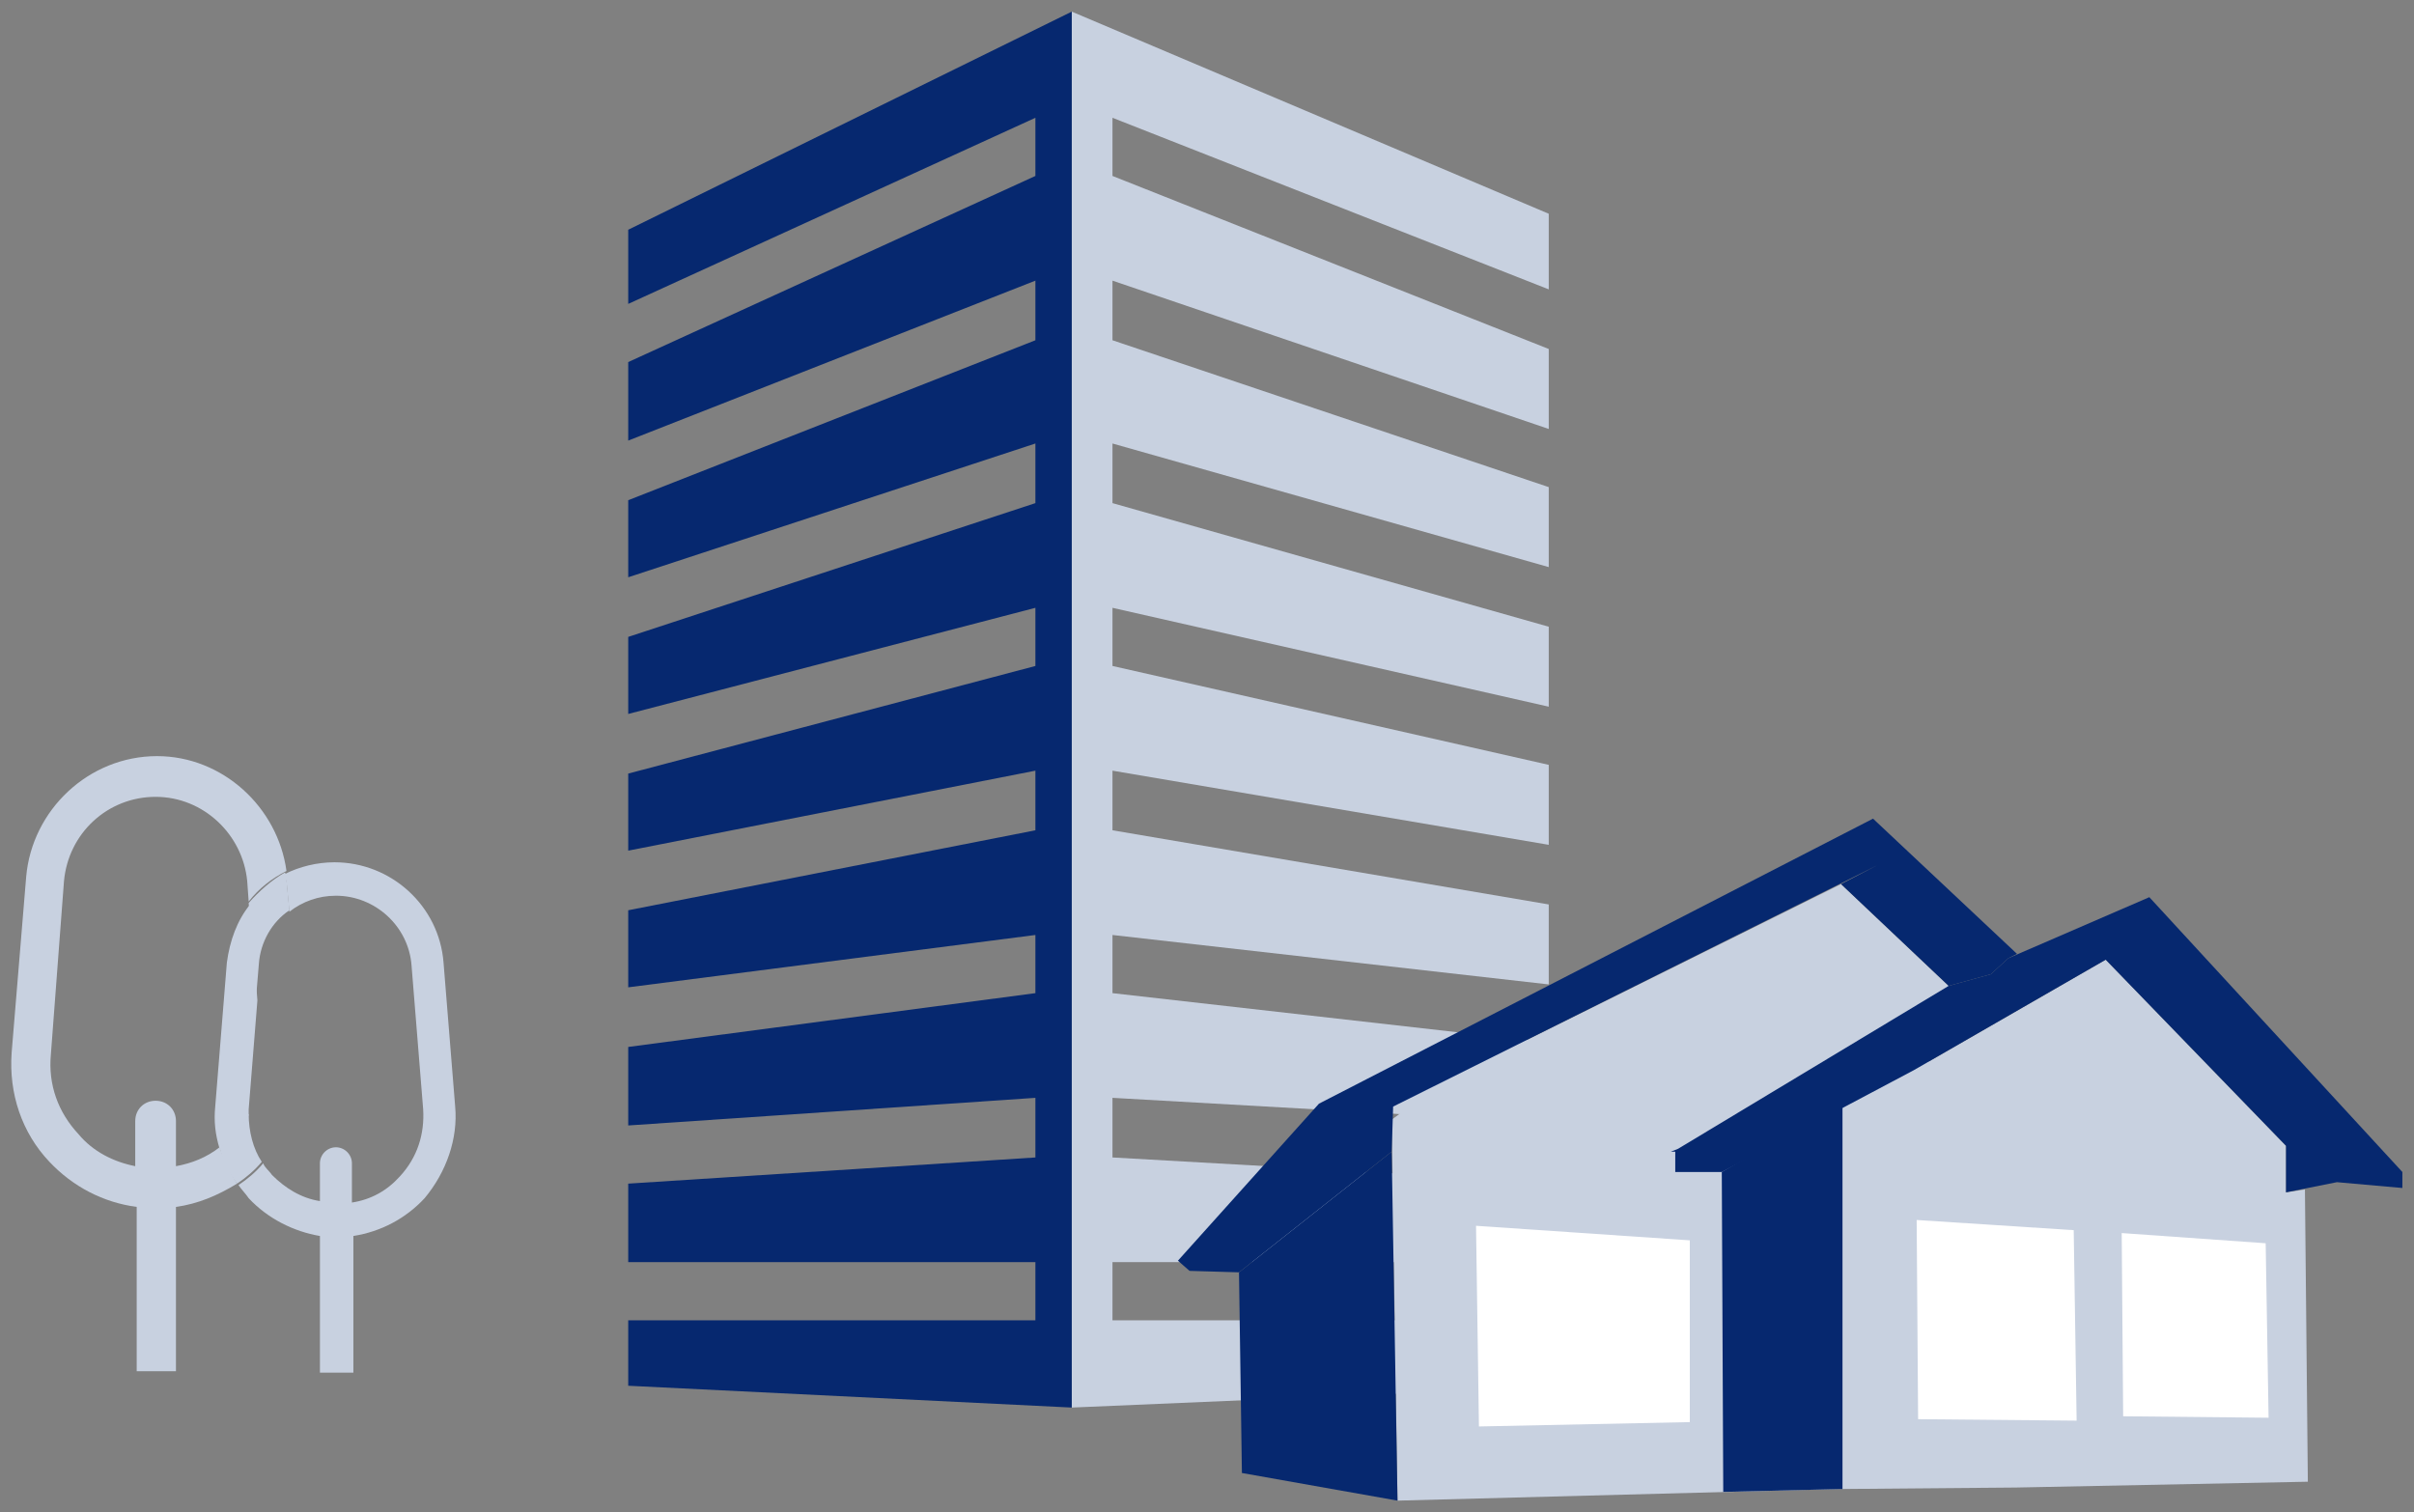 <?xml version="1.0" encoding="utf-8"?>
<!-- Generator: Adobe Illustrator 25.2.1, SVG Export Plug-In . SVG Version: 6.00 Build 0)  -->
<svg version="1.1" xmlns="http://www.w3.org/2000/svg" xmlns:xlink="http://www.w3.org/1999/xlink" x="0px" y="0px"
	 viewBox="0 0 166 104" style="enable-background:new 0 0 166 104;" xml:space="preserve">
<rect x="0" y="0" width="166" height="104" fill="#808080" stroke="none"/>
<style type="text/css">
	.st0{fill:#FFFFFF;}
	.st1{fill:#C8D1E0;}
	.st2{fill:#06286F;}
	.st3{fill:#13334C;}
	.st4{fill:none;stroke:#FFFFFF;stroke-width:3.2;stroke-miterlimit:10;}
	.st5{fill:#227A94;}
	.st6{fill:none;}
</style>
<g id="Ebene_1">
</g>
<g id="Ebene_2">
	<g>
		<g>
			<g>
				<path class="st1" d="M12.1,80.2v-3.1c0-0.8-0.6-1.4-1.4-1.4c-0.8,0-1.4,0.6-1.4,1.4v3.1c-1.5-0.3-2.9-1-3.9-2.2
					c-1.4-1.5-2.1-3.4-1.9-5.5l0.9-11.9c0.3-3.3,3-5.8,6.3-5.8s6,2.6,6.3,5.8l0.1,1.4c0.7-0.9,1.6-1.6,2.6-2.1
					c-0.6-4.4-4.4-7.9-8.9-7.9c-4.7,0-8.6,3.7-9,8.3L0.8,72.4c-0.2,2.8,0.7,5.5,2.6,7.5C5,81.6,7.1,82.7,9.4,83v11.3h2.7V83
					c1.5-0.2,2.9-0.8,4.2-1.6c-0.5-0.8-0.9-1.6-1.2-2.5C14.2,79.6,13.2,80,12.1,80.2z"/>
				<path class="st1" d="M31.3,76.1l-0.8-9.9c-0.3-3.9-3.6-6.9-7.5-6.9c-1.2,0-2.4,0.3-3.4,0.8c0,0.2,0,0.3,0.1,0.5l0.2,2.1
					c0.9-0.7,2-1.1,3.2-1.1c2.7,0,5,2.1,5.2,4.8l0.8,9.9c0.1,1.7-0.4,3.3-1.6,4.6c-0.9,1-2,1.6-3.3,1.8V80c0-0.6-0.5-1.1-1.1-1.1
					c-0.6,0-1.1,0.5-1.1,1.1v2.6c-1.3-0.2-2.4-0.9-3.3-1.8c-0.2-0.3-0.5-0.5-0.6-0.8c-0.5,0.6-1.1,1.1-1.7,1.5
					c0.2,0.3,0.5,0.6,0.7,0.9c1.3,1.4,3.1,2.3,4.9,2.6v9.4h2.3v-9.4c1.9-0.3,3.6-1.2,4.9-2.6C30.7,80.6,31.5,78.3,31.3,76.1z"/>
				<path class="st1" d="M17.1,76.6c-0.3,0.5-0.6,1-1,1.4c-0.3,0.3-0.6,0.6-1,0.9c0.2,0.9,0.6,1.7,1.2,2.5c0.6-0.4,1.2-0.9,1.7-1.5
					C17.4,79,17.1,77.8,17.1,76.6z"/>
				<path class="st1" d="M17.1,62.1l0.5,6.6l0.2-2.4c0.1-1.5,0.9-2.9,2.1-3.7l-0.2-2.1c0-0.2,0-0.3-0.1-0.5
					C18.7,60.5,17.8,61.3,17.1,62.1z"/>
				<path class="st1" d="M17.7,68.8l-0.5-6.6c-0.9,1.1-1.4,2.5-1.6,4l-0.8,9.9c-0.1,1,0,1.9,0.3,2.9c0.3-0.3,0.7-0.5,1-0.9
					c0.4-0.4,0.7-0.9,1-1.4c0-0.1,0-0.3,0-0.4L17.7,68.8z"/>
			</g>
			<g>
				<polygon class="st6" points="76.5,45.8 106.5,52.6 106.5,48.6 76.5,41.8 				"/>
				<polygon class="st6" points="76.5,57.1 106.5,62.2 106.5,58.1 76.5,53 				"/>
				<polygon class="st6" points="76.5,68.3 106.5,71.7 106.5,67.7 76.5,64.3 				"/>
				<rect x="76.5" y="86.8" class="st6" width="30" height="4.1"/>
				<polygon class="st6" points="76.5,34.6 106.5,43.1 106.5,39 76.5,30.5 				"/>
				<polygon class="st6" points="76.5,79.6 106.5,81.3 106.5,77.2 76.5,75.5 				"/>
				<polygon class="st6" points="76.5,23.4 106.5,33.5 106.5,29.5 76.5,19.3 				"/>
				<polygon class="st6" points="76.5,12.1 106.5,24 106.5,19.9 76.5,8.1 				"/>
				<polygon class="st1" points="76.5,90.8 76.5,86.8 106.5,86.8 106.5,81.3 76.5,79.6 76.5,75.5 106.5,77.2 106.5,71.7 76.5,68.3 
					76.5,64.3 106.5,67.7 106.5,62.2 76.5,57.1 76.5,53 106.5,58.1 106.5,52.6 76.5,45.8 76.5,41.8 106.5,48.6 106.5,43.1 
					76.5,34.6 76.5,30.5 106.5,39 106.5,33.5 76.5,23.4 76.5,19.3 106.5,29.5 106.5,24 76.5,12.1 76.5,8.1 106.5,19.9 106.5,14.7 
					73.7,0.8 73.7,96.8 106.5,95.4 106.5,90.8 				"/>
				<polygon class="st2" points="43.2,15.8 43.2,20.9 71.2,8.1 71.2,12.1 43.2,24.9 43.2,30.3 71.2,19.3 71.2,23.4 43.2,34.4 
					43.2,39.7 71.2,30.5 71.2,34.6 43.2,43.8 43.2,49.1 71.2,41.8 71.2,45.8 43.2,53.2 43.2,58.5 71.2,53 71.2,57.1 43.2,62.6 
					43.2,67.9 71.2,64.3 71.2,68.3 43.2,72 43.2,77.4 71.2,75.5 71.2,79.6 43.2,81.4 43.2,86.8 71.2,86.8 71.2,90.8 43.2,90.8 
					43.2,95.3 73.7,96.8 73.7,0.8 				"/>
				<rect x="106.5" y="39" class="st0" width="0" height="4.1"/>
				<rect x="106.5" y="29.5" class="st0" width="0" height="4.1"/>
				<rect x="106.5" y="19.9" class="st0" width="0" height="4.1"/>
				<rect x="106.5" y="48.6" class="st0" width="0" height="4.1"/>
				<rect x="106.5" y="58.1" class="st0" width="0" height="4.1"/>
				<rect x="106.5" y="77.2" class="st0" width="0" height="4.1"/>
				<rect x="106.5" y="86.8" class="st0" width="0" height="4.1"/>
				<rect x="106.5" y="67.7" class="st0" width="0" height="4.1"/>
			</g>
		</g>
		<g>
			<polygon class="st1" points="134,67.8 126.6,60.8 99.4,74.3 95.7,77 96.1,103.2 130.2,102.3 130,83.2 			"/>
			<polyline class="st1" points="126.7,77.4 126.7,102.4 138.6,102.3 158.7,101.9 158.5,81.8 157.2,82 157.2,78.8 144.8,66 
				131.6,73.6 			"/>
			<polygon class="st2" points="126.7,102.4 126.7,75.8 118.4,80.6 118.5,102.6 			"/>
			<polygon class="st2" points="165.2,80.6 147.8,61.7 138.1,65.9 136.9,67 134,67.8 115.4,79 114.9,79.2 115.2,79.2 115.2,80.6 
				118.4,80.6 131.6,73.6 144.8,66 157.2,78.8 157.2,82 160.7,81.3 165.2,81.7 			"/>
			<polygon class="st0" points="116.2,85.3 101.5,84.3 101.7,98.1 116.2,97.8 			"/>
			<polygon class="st2" points="128.8,56.3 90.7,75.9 81,86.7 81.8,87.4 85.2,87.5 95.7,79.2 95.8,76.1 129.1,59.5 126.6,60.8 
				134,67.8 136.9,67 138.1,65.9 138.7,65.6 			"/>
			<polygon class="st2" points="95.7,79.2 85.2,87.5 85.4,101.3 96.1,103.2 			"/>
		</g>
		<polygon class="st0" points="155.8,85.5 145.9,84.8 146,97.4 156,97.5 		"/>
		<polygon class="st0" points="142.6,84.6 131.8,83.9 131.9,97.6 142.8,97.7 		"/>
	</g>
</g>
</svg>
